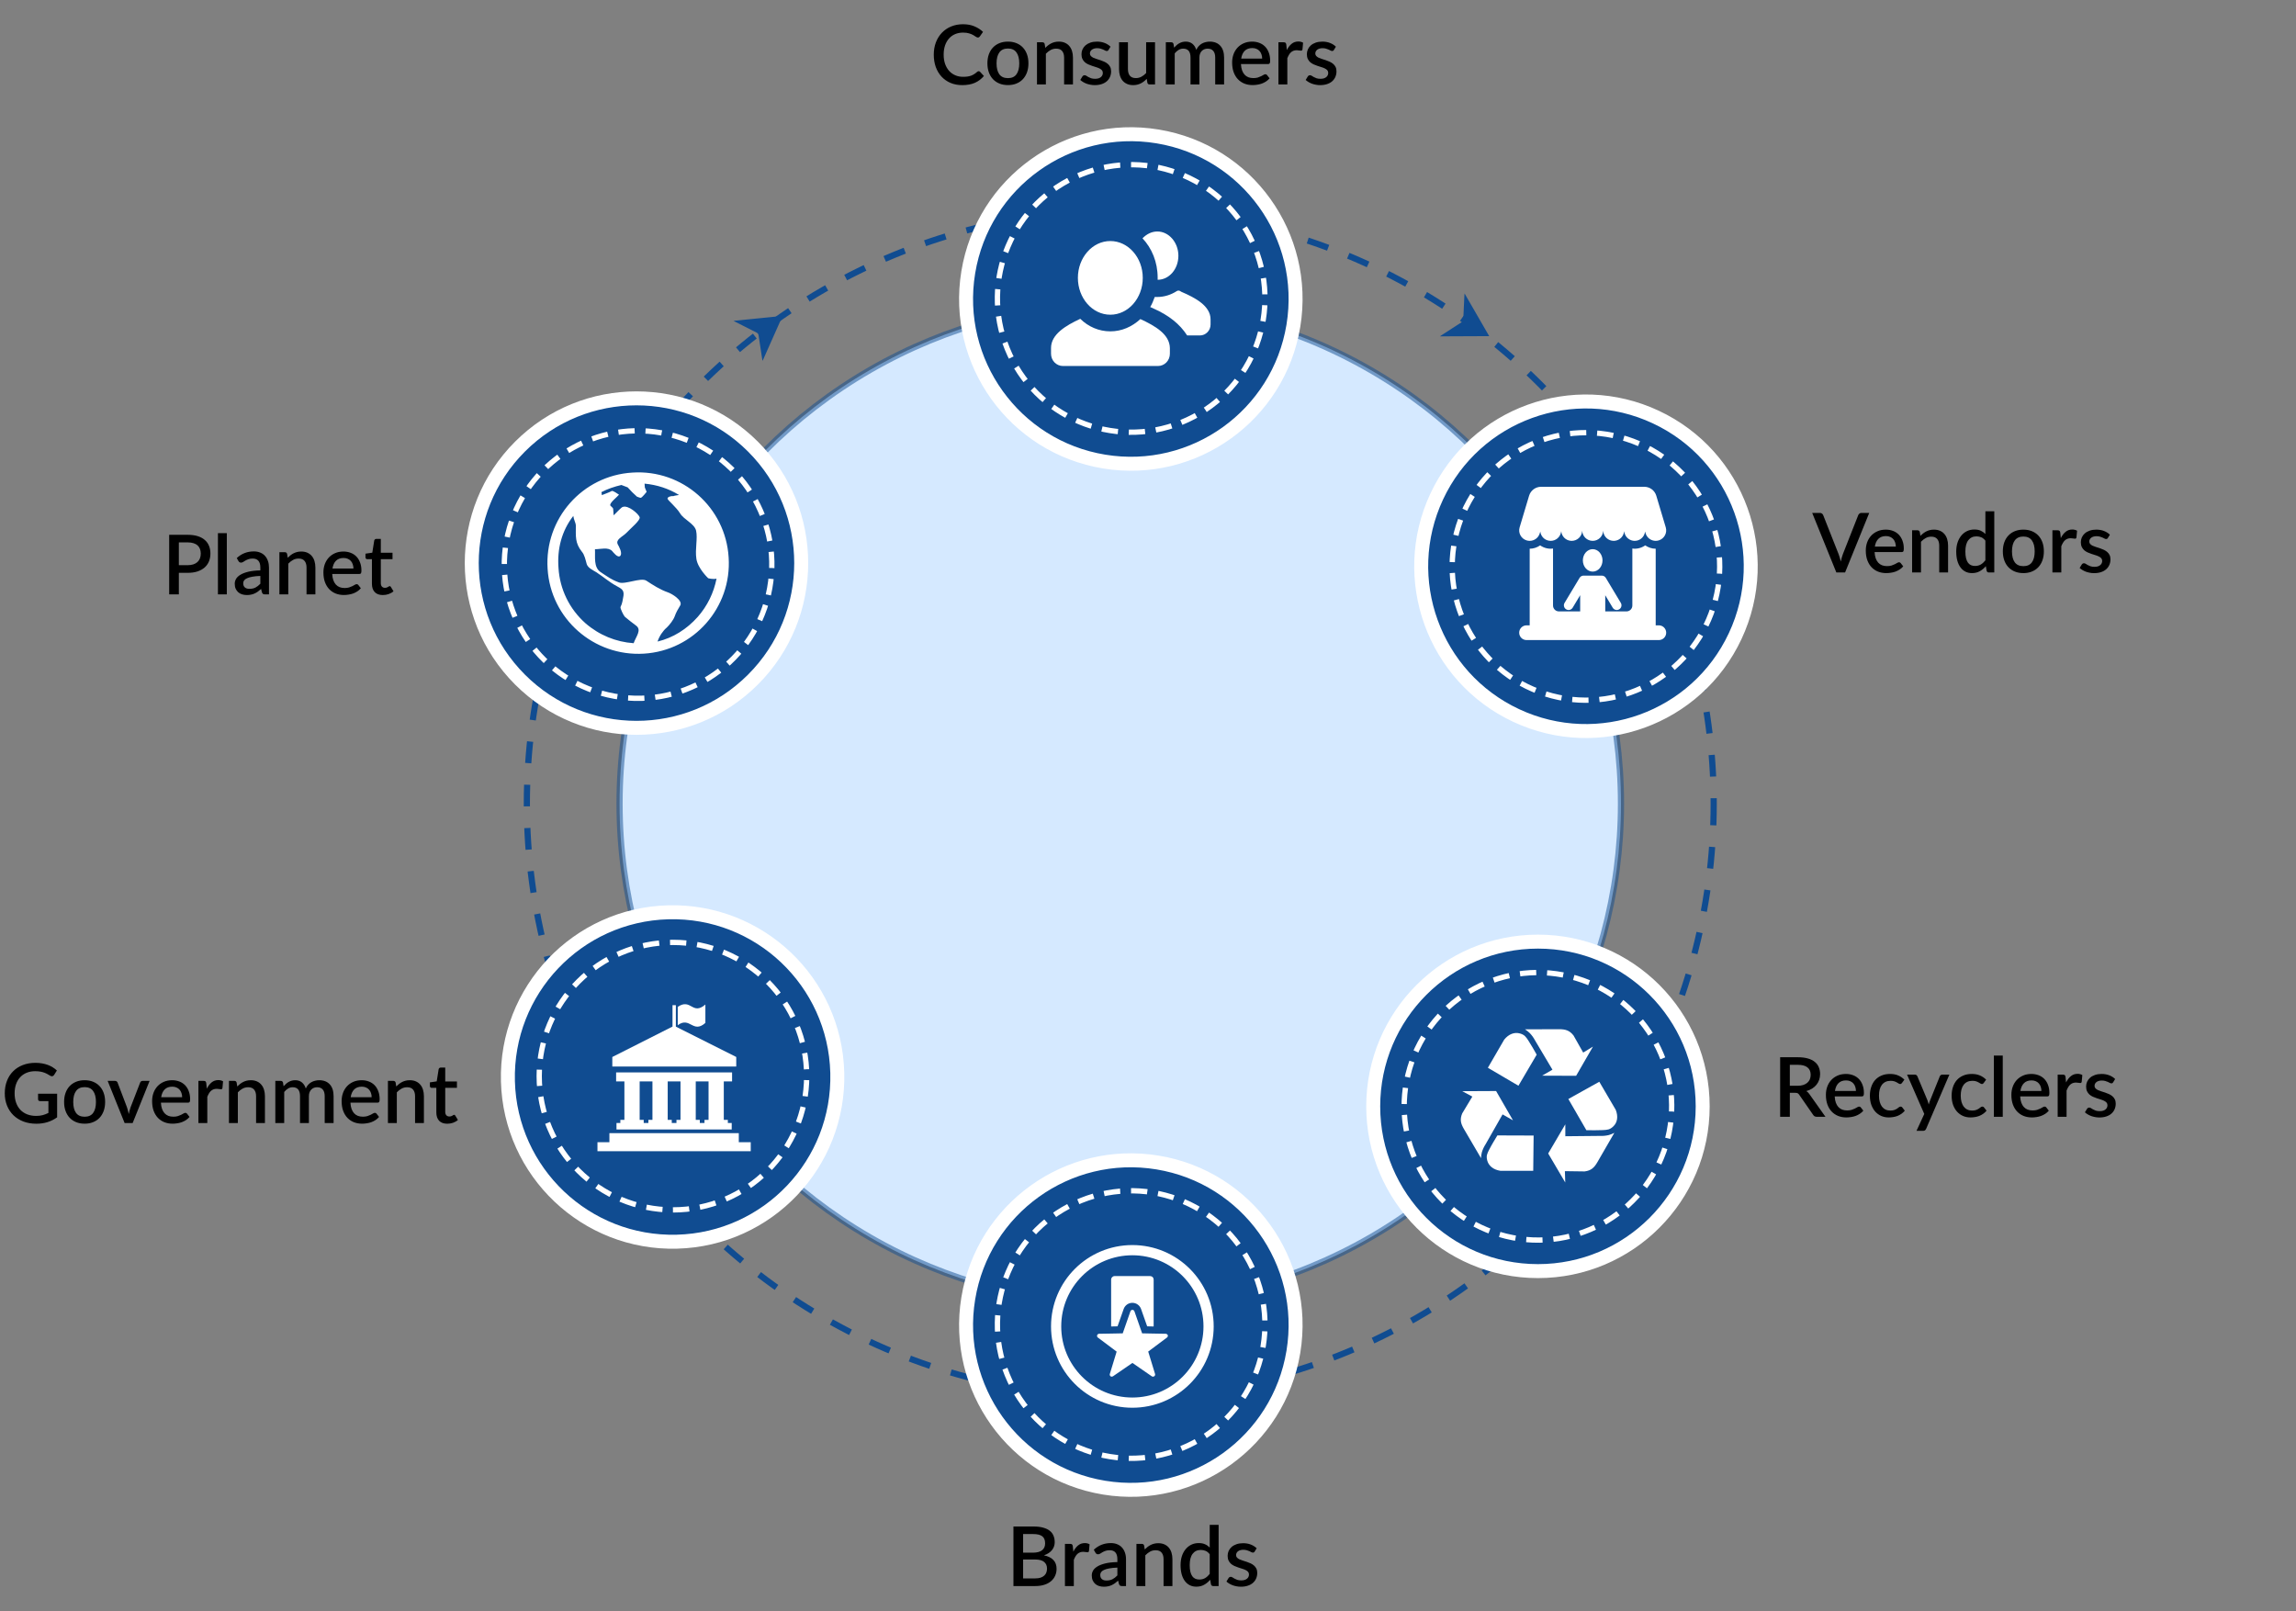 <svg width="734" height="515" viewBox="0 0 734 515" fill="none" xmlns="http://www.w3.org/2000/svg">
<rect x="0" y="0" width="734" height="515" fill="#808080" stroke="none"/>
<circle cx="358.136" cy="256.899" r="189.71" stroke="#104C91" stroke-width="1.976" stroke-dasharray="6.92 6.92"/>
<path d="M234.51 102.555L250.187 100.974L243.79 115.354C243.733 115.095 243.691 114.955 243.669 114.81C243.284 112.29 242.883 109.777 242.518 107.255C242.447 106.795 242.28 106.518 241.846 106.302C239.578 105.18 237.33 104.02 235.075 102.873C234.924 102.798 234.782 102.709 234.51 102.555Z" fill="#104C91"/>
<path d="M468.199 93.804L476.077 107.45L460.339 107.521C460.551 107.363 460.663 107.267 460.785 107.187C462.925 105.802 465.052 104.404 467.202 103.036C467.592 102.782 467.776 102.516 467.795 102.031C467.887 99.503 468.021 96.977 468.142 94.45C468.148 94.281 468.171 94.115 468.199 93.804Z" fill="#104C91"/>
<circle cx="358.135" cy="256.898" r="160.068" fill="#D5E9FF" stroke="#104C91" stroke-opacity="0.5" stroke-width="1.976"/>
<path d="M597.569 163.96L589.847 183H587.057L579.335 163.96H581.808C582.081 163.96 582.302 164.03 582.469 164.171C582.637 164.303 582.764 164.471 582.853 164.674L587.758 177.09C588.022 177.786 588.265 178.588 588.485 179.496C588.582 179.046 588.684 178.619 588.789 178.213C588.904 177.808 589.027 177.433 589.16 177.09L594.052 164.674C594.122 164.497 594.246 164.334 594.422 164.184C594.598 164.035 594.819 163.96 595.083 163.96H597.569ZM606.068 174.736C606.068 174.26 605.997 173.819 605.856 173.414C605.724 172.999 605.526 172.642 605.261 172.343C604.997 172.034 604.666 171.796 604.27 171.629C603.882 171.452 603.432 171.364 602.921 171.364C601.89 171.364 601.079 171.66 600.488 172.25C599.897 172.841 599.523 173.669 599.364 174.736H606.068ZM599.285 176.481C599.32 177.248 599.439 177.914 599.642 178.478C599.844 179.033 600.113 179.496 600.448 179.866C600.792 180.237 601.198 180.514 601.665 180.699C602.141 180.876 602.67 180.964 603.251 180.964C603.807 180.964 604.287 180.902 604.693 180.779C605.098 180.646 605.451 180.505 605.75 180.356C606.05 180.197 606.306 180.056 606.517 179.932C606.729 179.8 606.923 179.734 607.099 179.734C607.328 179.734 607.505 179.822 607.628 179.999L608.435 181.043C608.1 181.44 607.721 181.775 607.297 182.048C606.874 182.321 606.425 182.546 605.949 182.722C605.473 182.89 604.984 183.009 604.481 183.079C603.979 183.159 603.489 183.198 603.013 183.198C602.079 183.198 601.211 183.044 600.409 182.736C599.615 182.418 598.923 181.955 598.333 181.347C597.751 180.739 597.293 179.985 596.958 179.086C596.631 178.187 596.468 177.151 596.468 175.979C596.468 175.045 596.614 174.172 596.905 173.361C597.204 172.55 597.627 171.845 598.174 171.245C598.729 170.646 599.399 170.174 600.184 169.83C600.977 169.478 601.872 169.302 602.868 169.302C603.697 169.302 604.463 169.438 605.169 169.711C605.874 169.976 606.482 170.368 606.993 170.888C607.505 171.408 607.901 172.047 608.183 172.806C608.474 173.555 608.62 174.41 608.62 175.371C608.62 175.811 608.571 176.107 608.474 176.257C608.377 176.406 608.201 176.481 607.945 176.481H599.285ZM613.929 171.298C614.219 170.998 614.519 170.73 614.828 170.492C615.145 170.245 615.48 170.033 615.833 169.857C616.185 169.681 616.56 169.544 616.956 169.447C617.353 169.35 617.785 169.302 618.252 169.302C618.993 169.302 619.641 169.425 620.196 169.672C620.76 169.919 621.232 170.267 621.611 170.716C621.999 171.166 622.29 171.708 622.483 172.343C622.677 172.969 622.774 173.661 622.774 174.419V183H619.945V174.419C619.945 173.511 619.733 172.806 619.31 172.303C618.896 171.801 618.261 171.549 617.406 171.549C616.771 171.549 616.181 171.695 615.634 171.986C615.097 172.277 614.59 172.673 614.114 173.176V183H611.271V169.513H612.99C613.378 169.513 613.624 169.694 613.73 170.055L613.929 171.298ZM634.702 172.832C634.306 172.321 633.869 171.964 633.393 171.761C632.917 171.558 632.401 171.457 631.846 171.457C630.735 171.457 629.867 171.867 629.241 172.687C628.615 173.497 628.303 174.701 628.303 176.296C628.303 177.125 628.373 177.834 628.514 178.425C628.655 179.007 628.858 179.483 629.122 179.853C629.387 180.223 629.709 180.492 630.088 180.66C630.467 180.827 630.894 180.911 631.37 180.911C632.093 180.911 632.714 180.757 633.235 180.448C633.763 180.131 634.253 179.686 634.702 179.113V172.832ZM637.545 163.431V183H635.826C635.447 183 635.205 182.819 635.099 182.458L634.848 180.99C634.283 181.651 633.64 182.185 632.917 182.59C632.203 182.996 631.37 183.198 630.418 183.198C629.66 183.198 628.972 183.048 628.355 182.749C627.738 182.44 627.209 181.995 626.769 181.413C626.328 180.832 625.984 180.113 625.737 179.258C625.499 178.394 625.38 177.407 625.38 176.296C625.38 175.291 625.513 174.361 625.777 173.506C626.05 172.651 626.438 171.911 626.941 171.285C627.443 170.65 628.051 170.157 628.765 169.804C629.488 169.443 630.295 169.262 631.185 169.262C631.978 169.262 632.653 169.39 633.208 169.645C633.763 169.892 634.261 170.24 634.702 170.69V163.431H637.545ZM646.852 169.302C647.848 169.302 648.748 169.465 649.55 169.791C650.361 170.117 651.048 170.58 651.612 171.179C652.185 171.779 652.626 172.506 652.935 173.361C653.243 174.216 653.397 175.177 653.397 176.243C653.397 177.31 653.243 178.271 652.935 179.126C652.626 179.981 652.185 180.713 651.612 181.321C651.048 181.92 650.361 182.383 649.55 182.709C648.748 183.035 647.848 183.198 646.852 183.198C645.847 183.198 644.94 183.035 644.129 182.709C643.326 182.383 642.639 181.92 642.066 181.321C641.493 180.713 641.052 179.981 640.744 179.126C640.435 178.271 640.281 177.31 640.281 176.243C640.281 175.177 640.435 174.216 640.744 173.361C641.052 172.506 641.493 171.779 642.066 171.179C642.639 170.58 643.326 170.117 644.129 169.791C644.94 169.465 645.847 169.302 646.852 169.302ZM646.852 180.977C648.069 180.977 648.972 180.571 649.563 179.761C650.162 178.941 650.462 177.773 650.462 176.257C650.462 174.74 650.162 173.572 649.563 172.753C648.972 171.924 648.069 171.51 646.852 171.51C645.618 171.51 644.702 171.924 644.102 172.753C643.503 173.572 643.203 174.74 643.203 176.257C643.203 177.773 643.503 178.941 644.102 179.761C644.702 180.571 645.618 180.977 646.852 180.977ZM658.813 172.012C659.236 171.157 659.747 170.487 660.347 170.002C660.946 169.509 661.665 169.262 662.502 169.262C662.793 169.262 663.066 169.297 663.322 169.368C663.578 169.429 663.807 169.526 664.009 169.659L663.811 171.801C663.776 171.95 663.719 172.056 663.639 172.118C663.569 172.171 663.472 172.197 663.348 172.197C663.216 172.197 663.027 172.175 662.78 172.131C662.533 172.078 662.273 172.052 662 172.052C661.603 172.052 661.25 172.109 660.942 172.224C660.642 172.338 660.369 172.506 660.122 172.726C659.884 172.947 659.673 173.215 659.487 173.533C659.302 173.85 659.13 174.211 658.972 174.617V183H656.129V169.513H657.782C658.081 169.513 658.289 169.57 658.403 169.685C658.518 169.791 658.597 169.98 658.641 170.254L658.813 172.012ZM673.866 171.959C673.795 172.083 673.716 172.171 673.628 172.224C673.54 172.277 673.429 172.303 673.297 172.303C673.147 172.303 672.984 172.259 672.808 172.171C672.632 172.074 672.425 171.968 672.187 171.853C671.949 171.739 671.666 171.638 671.34 171.549C671.023 171.452 670.648 171.404 670.216 171.404C669.864 171.404 669.542 171.448 669.251 171.536C668.969 171.615 668.727 171.734 668.524 171.893C668.33 172.043 668.18 172.224 668.074 172.435C667.969 172.638 667.916 172.858 667.916 173.096C667.916 173.414 668.013 173.678 668.207 173.89C668.401 174.101 668.656 174.286 668.973 174.445C669.291 174.595 669.652 174.732 670.058 174.855C670.463 174.978 670.878 175.111 671.301 175.252C671.724 175.393 672.138 175.556 672.544 175.741C672.949 175.926 673.31 176.155 673.628 176.428C673.945 176.693 674.201 177.019 674.395 177.407C674.589 177.786 674.686 178.249 674.686 178.795C674.686 179.43 674.571 180.016 674.342 180.554C674.113 181.092 673.778 181.559 673.337 181.955C672.896 182.352 672.345 182.661 671.684 182.881C671.032 183.101 670.282 183.212 669.436 183.212C668.969 183.212 668.515 183.167 668.074 183.079C667.642 183 667.228 182.89 666.831 182.749C666.444 182.599 666.078 182.423 665.734 182.22C665.399 182.017 665.099 181.797 664.835 181.559L665.496 180.475C665.575 180.342 665.672 180.241 665.787 180.17C665.91 180.091 666.06 180.051 666.236 180.051C666.422 180.051 666.602 180.113 666.779 180.237C666.964 180.351 667.175 180.479 667.413 180.62C667.66 180.761 667.955 180.893 668.299 181.017C668.643 181.131 669.07 181.189 669.582 181.189C670.005 181.189 670.371 181.14 670.679 181.043C670.988 180.937 671.243 180.796 671.446 180.62C671.649 180.444 671.799 180.245 671.896 180.025C671.993 179.796 672.041 179.553 672.041 179.298C672.041 178.954 671.944 178.672 671.75 178.451C671.556 178.231 671.296 178.042 670.97 177.883C670.653 177.724 670.287 177.583 669.873 177.46C669.467 177.336 669.053 177.204 668.63 177.063C668.207 176.922 667.788 176.759 667.374 176.574C666.968 176.389 666.602 176.155 666.276 175.873C665.959 175.582 665.703 175.234 665.509 174.829C665.315 174.414 665.218 173.912 665.218 173.321C665.218 172.783 665.324 172.272 665.536 171.787C665.756 171.303 666.073 170.875 666.488 170.505C666.911 170.135 667.426 169.844 668.035 169.632C668.652 169.412 669.361 169.302 670.163 169.302C671.071 169.302 671.896 169.447 672.636 169.738C673.377 170.029 673.998 170.425 674.5 170.928L673.866 171.959Z" fill="black"/>
<path d="M574.617 347.083C575.322 347.083 575.939 346.999 576.468 346.832C576.997 346.656 577.437 346.413 577.79 346.105C578.143 345.796 578.407 345.43 578.583 345.007C578.76 344.575 578.848 344.099 578.848 343.579C578.848 342.539 578.504 341.746 577.816 341.199C577.129 340.653 576.089 340.379 574.696 340.379H572.184V347.083H574.617ZM583.581 357H580.818C580.271 357 579.875 356.788 579.628 356.365L575.185 349.952C575.035 349.732 574.872 349.573 574.696 349.476C574.52 349.379 574.255 349.331 573.903 349.331H572.184V357H569.09V337.96H574.696C575.948 337.96 577.023 338.088 577.922 338.343C578.83 338.599 579.575 338.965 580.157 339.441C580.739 339.908 581.166 340.472 581.439 341.133C581.721 341.794 581.863 342.53 581.863 343.341C581.863 344.002 581.761 344.619 581.558 345.192C581.364 345.765 581.078 346.285 580.699 346.753C580.329 347.22 579.87 347.625 579.324 347.969C578.777 348.313 578.156 348.582 577.459 348.776C577.838 349.005 578.165 349.327 578.438 349.741L583.581 357ZM593.315 348.736C593.315 348.26 593.244 347.819 593.103 347.414C592.971 346.999 592.773 346.642 592.508 346.343C592.244 346.034 591.913 345.796 591.517 345.629C591.129 345.452 590.679 345.364 590.168 345.364C589.136 345.364 588.326 345.66 587.735 346.25C587.144 346.841 586.77 347.669 586.611 348.736H593.315ZM586.532 350.481C586.567 351.248 586.686 351.914 586.889 352.478C587.091 353.033 587.36 353.496 587.695 353.866C588.039 354.237 588.445 354.514 588.912 354.699C589.388 354.876 589.917 354.964 590.498 354.964C591.054 354.964 591.534 354.902 591.94 354.779C592.345 354.646 592.698 354.505 592.997 354.356C593.297 354.197 593.553 354.056 593.764 353.932C593.976 353.8 594.17 353.734 594.346 353.734C594.575 353.734 594.752 353.822 594.875 353.999L595.682 355.043C595.347 355.44 594.968 355.775 594.544 356.048C594.121 356.321 593.672 356.546 593.196 356.722C592.72 356.89 592.231 357.009 591.728 357.079C591.226 357.159 590.736 357.198 590.26 357.198C589.326 357.198 588.458 357.044 587.656 356.736C586.862 356.418 586.17 355.955 585.58 355.347C584.998 354.739 584.539 353.985 584.205 353.086C583.878 352.187 583.715 351.151 583.715 349.979C583.715 349.045 583.861 348.172 584.152 347.361C584.451 346.55 584.874 345.845 585.421 345.245C585.976 344.646 586.646 344.174 587.431 343.83C588.224 343.478 589.119 343.302 590.115 343.302C590.944 343.302 591.71 343.438 592.416 343.711C593.121 343.976 593.729 344.368 594.24 344.888C594.752 345.408 595.148 346.047 595.43 346.806C595.721 347.555 595.867 348.41 595.867 349.371C595.867 349.811 595.818 350.107 595.721 350.257C595.624 350.406 595.448 350.481 595.192 350.481H586.532ZM608.051 346.158C607.963 346.272 607.879 346.36 607.8 346.422C607.721 346.484 607.606 346.515 607.456 346.515C607.306 346.515 607.148 346.462 606.98 346.356C606.821 346.25 606.628 346.136 606.398 346.012C606.178 345.88 605.909 345.761 605.592 345.655C605.274 345.549 604.878 345.496 604.402 345.496C603.785 345.496 603.243 345.607 602.775 345.827C602.317 346.047 601.929 346.365 601.612 346.779C601.303 347.185 601.07 347.683 600.911 348.273C600.761 348.855 600.686 349.512 600.686 350.243C600.686 351.001 600.77 351.676 600.938 352.266C601.105 352.857 601.343 353.355 601.652 353.761C601.969 354.166 602.348 354.475 602.789 354.686C603.238 354.898 603.741 355.003 604.296 355.003C604.843 355.003 605.288 354.937 605.631 354.805C605.975 354.673 606.262 354.527 606.491 354.369C606.72 354.21 606.914 354.065 607.073 353.932C607.24 353.8 607.416 353.734 607.602 353.734C607.831 353.734 608.007 353.822 608.131 353.999L608.937 355.043C608.611 355.44 608.25 355.775 607.853 356.048C607.456 356.321 607.037 356.546 606.597 356.722C606.156 356.89 605.698 357.009 605.222 357.079C604.746 357.159 604.265 357.198 603.78 357.198C602.943 357.198 602.158 357.044 601.427 356.736C600.704 356.418 600.069 355.964 599.523 355.374C598.985 354.774 598.557 354.047 598.24 353.192C597.932 352.328 597.777 351.345 597.777 350.243C597.777 349.247 597.918 348.326 598.2 347.48C598.483 346.625 598.892 345.889 599.43 345.272C599.977 344.655 600.651 344.174 601.453 343.83C602.255 343.478 603.181 343.302 604.23 343.302C605.208 343.302 606.068 343.46 606.808 343.778C607.558 344.095 608.223 344.544 608.805 345.126L608.051 346.158ZM623.19 343.513L615.759 360.835C615.662 361.037 615.543 361.196 615.402 361.311C615.27 361.425 615.063 361.482 614.781 361.482H612.678L615.164 356.088L609.663 343.513H612.136C612.374 343.513 612.555 343.57 612.678 343.685C612.81 343.791 612.907 343.919 612.969 344.068L616.182 351.724C616.261 351.945 616.332 352.165 616.394 352.385C616.464 352.597 616.53 352.817 616.592 353.046C616.663 352.817 616.733 352.593 616.804 352.372C616.874 352.152 616.953 351.931 617.042 351.711L620.122 344.068C620.184 343.91 620.285 343.778 620.427 343.672C620.576 343.566 620.739 343.513 620.916 343.513H623.19ZM634.186 346.158C634.098 346.272 634.014 346.36 633.935 346.422C633.856 346.484 633.741 346.515 633.591 346.515C633.441 346.515 633.283 346.462 633.115 346.356C632.956 346.25 632.763 346.136 632.533 346.012C632.313 345.88 632.044 345.761 631.727 345.655C631.409 345.549 631.013 345.496 630.537 345.496C629.92 345.496 629.378 345.607 628.91 345.827C628.452 346.047 628.064 346.365 627.747 346.779C627.438 347.185 627.205 347.683 627.046 348.273C626.896 348.855 626.821 349.512 626.821 350.243C626.821 351.001 626.905 351.676 627.072 352.266C627.24 352.857 627.478 353.355 627.786 353.761C628.104 354.166 628.483 354.475 628.924 354.686C629.373 354.898 629.876 355.003 630.431 355.003C630.977 355.003 631.423 354.937 631.766 354.805C632.11 354.673 632.397 354.527 632.626 354.369C632.855 354.21 633.049 354.065 633.208 353.932C633.375 353.8 633.551 353.734 633.737 353.734C633.966 353.734 634.142 353.822 634.265 353.999L635.072 355.043C634.746 355.44 634.384 355.775 633.988 356.048C633.591 356.321 633.172 356.546 632.732 356.722C632.291 356.89 631.833 357.009 631.357 357.079C630.881 357.159 630.4 357.198 629.915 357.198C629.078 357.198 628.293 357.044 627.562 356.736C626.839 356.418 626.204 355.964 625.658 355.374C625.12 354.774 624.692 354.047 624.375 353.192C624.067 352.328 623.912 351.345 623.912 350.243C623.912 349.247 624.053 348.326 624.335 347.48C624.617 346.625 625.027 345.889 625.565 345.272C626.112 344.655 626.786 344.174 627.588 343.83C628.39 343.478 629.316 343.302 630.365 343.302C631.343 343.302 632.203 343.46 632.943 343.778C633.692 344.095 634.358 344.544 634.94 345.126L634.186 346.158ZM640.254 337.431V357H637.412V337.431H640.254ZM652.609 348.736C652.609 348.26 652.539 347.819 652.398 347.414C652.265 346.999 652.067 346.642 651.803 346.343C651.538 346.034 651.208 345.796 650.811 345.629C650.423 345.452 649.973 345.364 649.462 345.364C648.431 345.364 647.62 345.66 647.029 346.25C646.439 346.841 646.064 347.669 645.905 348.736H652.609ZM645.826 350.481C645.861 351.248 645.98 351.914 646.183 352.478C646.386 353.033 646.655 353.496 646.99 353.866C647.333 354.237 647.739 354.514 648.206 354.699C648.682 354.876 649.211 354.964 649.793 354.964C650.348 354.964 650.828 354.902 651.234 354.779C651.639 354.646 651.992 354.505 652.292 354.356C652.591 354.197 652.847 354.056 653.059 353.932C653.27 353.8 653.464 353.734 653.64 353.734C653.87 353.734 654.046 353.822 654.169 353.999L654.976 355.043C654.641 355.44 654.262 355.775 653.839 356.048C653.416 356.321 652.966 356.546 652.49 356.722C652.014 356.89 651.525 357.009 651.022 357.079C650.52 357.159 650.031 357.198 649.555 357.198C648.62 357.198 647.752 357.044 646.95 356.736C646.157 356.418 645.465 355.955 644.874 355.347C644.292 354.739 643.834 353.985 643.499 353.086C643.173 352.187 643.01 351.151 643.01 349.979C643.01 349.045 643.155 348.172 643.446 347.361C643.746 346.55 644.169 345.845 644.715 345.245C645.271 344.646 645.941 344.174 646.725 343.83C647.518 343.478 648.413 343.302 649.409 343.302C650.238 343.302 651.005 343.438 651.71 343.711C652.415 343.976 653.023 344.368 653.535 344.888C654.046 345.408 654.443 346.047 654.725 346.806C655.016 347.555 655.161 348.41 655.161 349.371C655.161 349.811 655.113 350.107 655.016 350.257C654.919 350.406 654.742 350.481 654.487 350.481H645.826ZM660.496 346.012C660.919 345.157 661.431 344.487 662.03 344.002C662.629 343.509 663.348 343.262 664.185 343.262C664.476 343.262 664.749 343.297 665.005 343.368C665.261 343.429 665.49 343.526 665.693 343.659L665.494 345.801C665.459 345.95 665.402 346.056 665.322 346.118C665.252 346.171 665.155 346.197 665.032 346.197C664.899 346.197 664.71 346.175 664.463 346.131C664.216 346.078 663.956 346.052 663.683 346.052C663.286 346.052 662.934 346.109 662.625 346.224C662.325 346.338 662.052 346.506 661.805 346.726C661.567 346.947 661.356 347.215 661.171 347.533C660.985 347.85 660.814 348.211 660.655 348.617V357H657.812V343.513H659.465C659.765 343.513 659.972 343.57 660.086 343.685C660.201 343.791 660.28 343.98 660.324 344.254L660.496 346.012ZM675.549 345.959C675.478 346.083 675.399 346.171 675.311 346.224C675.223 346.277 675.113 346.303 674.98 346.303C674.831 346.303 674.667 346.259 674.491 346.171C674.315 346.074 674.108 345.968 673.87 345.853C673.632 345.739 673.35 345.638 673.023 345.549C672.706 345.452 672.332 345.404 671.9 345.404C671.547 345.404 671.225 345.448 670.934 345.536C670.652 345.615 670.41 345.734 670.207 345.893C670.013 346.043 669.863 346.224 669.758 346.435C669.652 346.638 669.599 346.858 669.599 347.096C669.599 347.414 669.696 347.678 669.89 347.89C670.084 348.101 670.339 348.286 670.657 348.445C670.974 348.595 671.335 348.732 671.741 348.855C672.146 348.978 672.561 349.111 672.984 349.252C673.407 349.393 673.821 349.556 674.227 349.741C674.632 349.926 674.994 350.155 675.311 350.428C675.628 350.693 675.884 351.019 676.078 351.407C676.272 351.786 676.369 352.249 676.369 352.795C676.369 353.43 676.254 354.016 676.025 354.554C675.796 355.092 675.461 355.559 675.02 355.955C674.579 356.352 674.028 356.661 673.367 356.881C672.715 357.101 671.966 357.212 671.119 357.212C670.652 357.212 670.198 357.167 669.758 357.079C669.326 357 668.911 356.89 668.515 356.749C668.127 356.599 667.761 356.423 667.417 356.22C667.082 356.017 666.783 355.797 666.518 355.559L667.179 354.475C667.259 354.342 667.355 354.241 667.47 354.17C667.593 354.091 667.743 354.051 667.92 354.051C668.105 354.051 668.285 354.113 668.462 354.237C668.647 354.351 668.858 354.479 669.096 354.62C669.343 354.761 669.639 354.893 669.982 355.017C670.326 355.131 670.754 355.189 671.265 355.189C671.688 355.189 672.054 355.14 672.362 355.043C672.671 354.937 672.927 354.796 673.129 354.62C673.332 354.444 673.482 354.245 673.579 354.025C673.676 353.796 673.724 353.553 673.724 353.298C673.724 352.954 673.627 352.672 673.433 352.451C673.239 352.231 672.979 352.042 672.653 351.883C672.336 351.724 671.97 351.583 671.556 351.46C671.15 351.336 670.736 351.204 670.313 351.063C669.89 350.922 669.471 350.759 669.057 350.574C668.651 350.389 668.285 350.155 667.959 349.873C667.642 349.582 667.386 349.234 667.192 348.829C666.998 348.414 666.902 347.912 666.902 347.321C666.902 346.783 667.007 346.272 667.219 345.787C667.439 345.303 667.757 344.875 668.171 344.505C668.594 344.135 669.11 343.844 669.718 343.632C670.335 343.412 671.045 343.302 671.847 343.302C672.755 343.302 673.579 343.447 674.319 343.738C675.06 344.029 675.681 344.425 676.184 344.928L675.549 345.959Z" fill="black"/>
<path d="M18.265 349.625V357.162C16.37 358.528 14.166 359.212 11.654 359.212C10.112 359.212 8.714 358.974 7.463 358.498C6.22 358.013 5.158 357.343 4.276 356.488C3.395 355.624 2.716 354.597 2.24 353.407C1.764 352.217 1.526 350.908 1.526 349.48C1.526 348.043 1.755 346.73 2.213 345.54C2.672 344.341 3.328 343.314 4.184 342.459C5.039 341.595 6.07 340.929 7.278 340.462C8.485 339.986 9.843 339.748 11.35 339.748C12.117 339.748 12.827 339.81 13.479 339.933C14.14 340.048 14.753 340.211 15.317 340.422C15.881 340.634 16.401 340.89 16.877 341.189C17.353 341.489 17.789 341.824 18.186 342.194L17.3 343.609C17.159 343.829 16.978 343.966 16.758 344.019C16.538 344.072 16.3 344.019 16.044 343.86C15.788 343.71 15.515 343.552 15.224 343.384C14.942 343.217 14.616 343.063 14.246 342.922C13.876 342.772 13.448 342.653 12.963 342.565C12.478 342.468 11.905 342.419 11.244 342.419C10.239 342.419 9.331 342.587 8.52 342.922C7.718 343.248 7.031 343.719 6.458 344.336C5.885 344.945 5.444 345.685 5.136 346.558C4.827 347.43 4.673 348.404 4.673 349.48C4.673 350.617 4.836 351.635 5.162 352.534C5.488 353.425 5.951 354.183 6.55 354.808C7.15 355.426 7.873 355.897 8.719 356.223C9.574 356.549 10.526 356.713 11.575 356.713C12.359 356.713 13.056 356.629 13.664 356.461C14.281 356.294 14.885 356.06 15.476 355.761V351.979H12.818C12.615 351.979 12.456 351.926 12.342 351.82C12.227 351.706 12.17 351.56 12.17 351.384V349.625H18.265ZM27.063 345.302C28.059 345.302 28.958 345.465 29.76 345.791C30.571 346.117 31.259 346.58 31.823 347.179C32.396 347.779 32.837 348.506 33.145 349.361C33.454 350.216 33.608 351.177 33.608 352.243C33.608 353.31 33.454 354.271 33.145 355.126C32.837 355.981 32.396 356.713 31.823 357.321C31.259 357.92 30.571 358.383 29.76 358.709C28.958 359.035 28.059 359.198 27.063 359.198C26.058 359.198 25.15 359.035 24.339 358.709C23.537 358.383 22.849 357.92 22.276 357.321C21.704 356.713 21.263 355.981 20.954 355.126C20.646 354.271 20.491 353.31 20.491 352.243C20.491 351.177 20.646 350.216 20.954 349.361C21.263 348.506 21.704 347.779 22.276 347.179C22.849 346.58 23.537 346.117 24.339 345.791C25.15 345.465 26.058 345.302 27.063 345.302ZM27.063 356.977C28.279 356.977 29.183 356.571 29.774 355.761C30.373 354.941 30.673 353.773 30.673 352.257C30.673 350.74 30.373 349.572 29.774 348.753C29.183 347.924 28.279 347.51 27.063 347.51C25.829 347.51 24.912 347.924 24.313 348.753C23.713 349.572 23.414 350.74 23.414 352.257C23.414 353.773 23.713 354.941 24.313 355.761C24.912 356.571 25.829 356.977 27.063 356.977ZM47.826 345.513L42.405 359H39.84L34.418 345.513H36.759C36.979 345.513 37.16 345.57 37.301 345.685C37.451 345.791 37.548 345.919 37.592 346.068L40.58 353.923C40.703 354.293 40.814 354.659 40.911 355.02C41.008 355.381 41.091 355.747 41.162 356.118C41.232 355.747 41.316 355.386 41.413 355.033C41.519 354.672 41.633 354.302 41.757 353.923L44.798 346.068C44.851 345.91 44.948 345.778 45.089 345.672C45.23 345.566 45.402 345.513 45.605 345.513H47.826ZM58.227 350.736C58.227 350.26 58.157 349.819 58.016 349.414C57.883 348.999 57.685 348.642 57.42 348.343C57.156 348.034 56.825 347.796 56.429 347.629C56.041 347.452 55.591 347.364 55.08 347.364C54.049 347.364 53.238 347.66 52.647 348.25C52.057 348.841 51.682 349.669 51.523 350.736H58.227ZM51.444 352.481C51.479 353.248 51.598 353.914 51.801 354.478C52.004 355.033 52.273 355.496 52.608 355.866C52.951 356.237 53.357 356.514 53.824 356.699C54.3 356.876 54.829 356.964 55.411 356.964C55.966 356.964 56.446 356.902 56.852 356.779C57.257 356.646 57.61 356.505 57.91 356.356C58.209 356.197 58.465 356.056 58.677 355.932C58.888 355.8 59.082 355.734 59.258 355.734C59.488 355.734 59.664 355.822 59.787 355.999L60.594 357.043C60.259 357.44 59.88 357.775 59.457 358.048C59.034 358.321 58.584 358.546 58.108 358.722C57.632 358.89 57.143 359.009 56.64 359.079C56.138 359.159 55.649 359.198 55.173 359.198C54.238 359.198 53.37 359.044 52.568 358.736C51.775 358.418 51.083 357.955 50.492 357.347C49.91 356.739 49.452 355.985 49.117 355.086C48.791 354.187 48.628 353.151 48.628 351.979C48.628 351.045 48.773 350.172 49.064 349.361C49.364 348.55 49.787 347.845 50.333 347.245C50.889 346.646 51.559 346.174 52.343 345.83C53.136 345.478 54.031 345.302 55.027 345.302C55.856 345.302 56.623 345.438 57.328 345.711C58.033 345.976 58.641 346.368 59.153 346.888C59.664 347.408 60.061 348.047 60.343 348.806C60.633 349.555 60.779 350.41 60.779 351.371C60.779 351.811 60.73 352.107 60.633 352.257C60.537 352.406 60.36 352.481 60.105 352.481H51.444ZM66.114 348.012C66.537 347.157 67.049 346.487 67.648 346.002C68.248 345.509 68.966 345.262 69.803 345.262C70.094 345.262 70.368 345.297 70.623 345.368C70.879 345.429 71.108 345.526 71.311 345.659L71.112 347.801C71.077 347.95 71.02 348.056 70.94 348.118C70.87 348.171 70.773 348.197 70.65 348.197C70.517 348.197 70.328 348.175 70.081 348.131C69.834 348.078 69.574 348.052 69.301 348.052C68.904 348.052 68.552 348.109 68.243 348.224C67.943 348.338 67.67 348.506 67.423 348.726C67.185 348.947 66.974 349.215 66.789 349.533C66.603 349.85 66.432 350.211 66.273 350.617V359H63.43V345.513H65.083C65.383 345.513 65.59 345.57 65.704 345.685C65.819 345.791 65.898 345.98 65.942 346.254L66.114 348.012ZM75.85 347.298C76.141 346.998 76.44 346.73 76.749 346.492C77.066 346.245 77.401 346.033 77.754 345.857C78.106 345.681 78.481 345.544 78.878 345.447C79.274 345.35 79.706 345.302 80.173 345.302C80.914 345.302 81.562 345.425 82.117 345.672C82.681 345.919 83.153 346.267 83.532 346.716C83.92 347.166 84.211 347.708 84.405 348.343C84.599 348.969 84.695 349.661 84.695 350.419V359H81.866V350.419C81.866 349.511 81.654 348.806 81.231 348.303C80.817 347.801 80.182 347.549 79.327 347.549C78.692 347.549 78.102 347.695 77.555 347.986C77.018 348.277 76.511 348.673 76.035 349.176V359H73.192V345.513H74.911C75.299 345.513 75.546 345.694 75.651 346.055L75.85 347.298ZM88.016 359V345.513H89.734C90.122 345.513 90.369 345.694 90.475 346.055L90.66 347.232C90.907 346.95 91.162 346.694 91.427 346.465C91.691 346.227 91.973 346.024 92.273 345.857C92.582 345.681 92.908 345.544 93.252 345.447C93.604 345.35 93.983 345.302 94.389 345.302C94.821 345.302 95.217 345.363 95.579 345.487C95.94 345.61 96.257 345.786 96.531 346.016C96.813 346.245 97.055 346.522 97.258 346.849C97.461 347.175 97.628 347.541 97.76 347.946C97.963 347.479 98.219 347.078 98.527 346.743C98.836 346.408 99.18 346.135 99.559 345.923C99.938 345.711 100.339 345.557 100.762 345.46C101.194 345.354 101.63 345.302 102.071 345.302C102.794 345.302 103.437 345.416 104.001 345.645C104.574 345.875 105.055 346.21 105.443 346.65C105.839 347.082 106.139 347.615 106.342 348.25C106.545 348.885 106.646 349.608 106.646 350.419V359H103.803V350.419C103.803 349.467 103.596 348.753 103.182 348.277C102.776 347.792 102.172 347.549 101.37 347.549C101.009 347.549 100.669 347.611 100.352 347.734C100.035 347.858 99.757 348.039 99.519 348.277C99.281 348.515 99.091 348.814 98.951 349.176C98.818 349.528 98.752 349.943 98.752 350.419V359H95.909V350.419C95.909 349.431 95.711 348.709 95.314 348.25C94.918 347.783 94.336 347.549 93.569 347.549C93.04 347.549 92.551 347.686 92.101 347.959C91.652 348.224 91.237 348.59 90.858 349.057V359H88.016ZM118.813 350.736C118.813 350.26 118.742 349.819 118.601 349.414C118.469 348.999 118.271 348.642 118.006 348.343C117.742 348.034 117.411 347.796 117.014 347.629C116.627 347.452 116.177 347.364 115.666 347.364C114.634 347.364 113.823 347.66 113.233 348.25C112.642 348.841 112.268 349.669 112.109 350.736H118.813ZM112.03 352.481C112.065 353.248 112.184 353.914 112.387 354.478C112.589 355.033 112.858 355.496 113.193 355.866C113.537 356.237 113.942 356.514 114.41 356.699C114.886 356.876 115.414 356.964 115.996 356.964C116.552 356.964 117.032 356.902 117.437 356.779C117.843 356.646 118.196 356.505 118.495 356.356C118.795 356.197 119.051 356.056 119.262 355.932C119.474 355.8 119.668 355.734 119.844 355.734C120.073 355.734 120.249 355.822 120.373 355.999L121.179 357.043C120.844 357.44 120.465 357.775 120.042 358.048C119.619 358.321 119.17 358.546 118.694 358.722C118.218 358.89 117.728 359.009 117.226 359.079C116.723 359.159 116.234 359.198 115.758 359.198C114.824 359.198 113.956 359.044 113.153 358.736C112.36 358.418 111.668 357.955 111.078 357.347C110.496 356.739 110.037 355.985 109.702 355.086C109.376 354.187 109.213 353.151 109.213 351.979C109.213 351.045 109.359 350.172 109.649 349.361C109.949 348.55 110.372 347.845 110.919 347.245C111.474 346.646 112.144 346.174 112.929 345.83C113.722 345.478 114.617 345.302 115.613 345.302C116.441 345.302 117.208 345.438 117.914 345.711C118.619 345.976 119.227 346.368 119.738 346.888C120.249 347.408 120.646 348.047 120.928 348.806C121.219 349.555 121.365 350.41 121.365 351.371C121.365 351.811 121.316 352.107 121.219 352.257C121.122 352.406 120.946 352.481 120.69 352.481H112.03ZM126.673 347.298C126.964 346.998 127.264 346.73 127.572 346.492C127.89 346.245 128.225 346.033 128.577 345.857C128.93 345.681 129.305 345.544 129.701 345.447C130.098 345.35 130.53 345.302 130.997 345.302C131.738 345.302 132.385 345.425 132.941 345.672C133.505 345.919 133.977 346.267 134.356 346.716C134.743 347.166 135.034 347.708 135.228 348.343C135.422 348.969 135.519 349.661 135.519 350.419V359H132.69V350.419C132.69 349.511 132.478 348.806 132.055 348.303C131.641 347.801 131.006 347.549 130.151 347.549C129.516 347.549 128.926 347.695 128.379 347.986C127.841 348.277 127.334 348.673 126.858 349.176V359H124.016V345.513H125.735C126.122 345.513 126.369 345.694 126.475 346.055L126.673 347.298ZM142.982 359.212C141.863 359.212 140.999 358.899 140.391 358.273C139.791 357.638 139.491 356.748 139.491 355.602V347.748H138.011C137.852 347.748 137.715 347.699 137.601 347.602C137.486 347.496 137.429 347.342 137.429 347.139V345.989L139.61 345.672L140.232 341.771C140.276 341.621 140.351 341.502 140.457 341.414C140.562 341.317 140.704 341.269 140.88 341.269H142.334V345.698H146.076V347.748H142.334V355.404C142.334 355.888 142.453 356.259 142.691 356.514C142.929 356.77 143.247 356.898 143.643 356.898C143.864 356.898 144.053 356.871 144.212 356.818C144.371 356.757 144.507 356.695 144.622 356.633C144.736 356.563 144.833 356.501 144.913 356.448C145.001 356.386 145.085 356.356 145.164 356.356C145.323 356.356 145.45 356.444 145.547 356.62L146.394 358.008C145.953 358.396 145.433 358.696 144.833 358.907C144.234 359.11 143.617 359.212 142.982 359.212Z" fill="black"/>
<path d="M60.006 180.665C60.694 180.665 61.298 180.577 61.818 180.401C62.347 180.224 62.783 179.977 63.127 179.66C63.479 179.334 63.744 178.942 63.92 178.483C64.096 178.025 64.184 177.514 64.184 176.949C64.184 176.394 64.096 175.896 63.92 175.455C63.753 175.015 63.497 174.64 63.153 174.331C62.809 174.023 62.373 173.789 61.844 173.631C61.324 173.463 60.711 173.379 60.006 173.379H57.177V180.665H60.006ZM60.006 170.96C61.249 170.96 62.325 171.105 63.233 171.396C64.149 171.687 64.903 172.097 65.494 172.626C66.093 173.146 66.538 173.776 66.829 174.517C67.12 175.248 67.265 176.059 67.265 176.949C67.265 177.857 67.111 178.69 66.803 179.449C66.494 180.198 66.036 180.846 65.427 181.392C64.819 181.93 64.061 182.353 63.153 182.662C62.254 182.961 61.205 183.111 60.006 183.111H57.177V190H54.083V170.96H60.006ZM72.513 170.431V190H69.67V170.431H72.513ZM83.228 184.103C82.214 184.138 81.359 184.222 80.663 184.354C79.966 184.477 79.402 184.641 78.97 184.843C78.538 185.037 78.225 185.271 78.031 185.544C77.846 185.817 77.754 186.117 77.754 186.443C77.754 186.761 77.802 187.034 77.899 187.263C78.005 187.483 78.146 187.668 78.322 187.818C78.507 187.959 78.719 188.065 78.957 188.136C79.204 188.197 79.473 188.228 79.763 188.228C80.504 188.228 81.139 188.092 81.668 187.818C82.205 187.536 82.725 187.131 83.228 186.602V184.103ZM75.691 178.391C77.216 176.972 79.032 176.262 81.139 176.262C81.914 176.262 82.602 176.39 83.201 176.645C83.809 176.892 84.316 177.245 84.722 177.703C85.136 178.162 85.449 178.708 85.661 179.343C85.881 179.969 85.991 180.665 85.991 181.432V190H84.722C84.449 190 84.241 189.96 84.1 189.881C83.959 189.793 83.84 189.621 83.743 189.365L83.466 188.268C83.122 188.576 82.783 188.854 82.448 189.101C82.113 189.339 81.764 189.542 81.403 189.709C81.05 189.877 80.667 190 80.253 190.079C79.847 190.167 79.398 190.212 78.904 190.212C78.358 190.212 77.846 190.137 77.37 189.987C76.903 189.837 76.498 189.612 76.154 189.312C75.81 189.004 75.537 188.625 75.334 188.175C75.14 187.726 75.043 187.197 75.043 186.589C75.043 186.069 75.18 185.562 75.453 185.068C75.735 184.574 76.193 184.134 76.828 183.746C77.472 183.349 78.313 183.023 79.354 182.767C80.403 182.512 81.694 182.366 83.228 182.331V181.432C83.228 180.462 83.021 179.739 82.606 179.263C82.192 178.787 81.584 178.549 80.782 178.549C80.235 178.549 79.777 178.62 79.406 178.761C79.036 178.893 78.715 179.039 78.441 179.197C78.168 179.356 77.925 179.506 77.714 179.647C77.502 179.779 77.278 179.845 77.04 179.845C76.846 179.845 76.678 179.797 76.537 179.7C76.405 179.594 76.295 179.466 76.207 179.316L75.691 178.391ZM91.979 178.298C92.27 177.998 92.57 177.73 92.878 177.492C93.196 177.245 93.531 177.033 93.883 176.857C94.236 176.681 94.61 176.544 95.007 176.447C95.404 176.35 95.836 176.302 96.303 176.302C97.043 176.302 97.691 176.425 98.246 176.672C98.811 176.919 99.282 177.267 99.661 177.716C100.049 178.166 100.34 178.708 100.534 179.343C100.728 179.969 100.825 180.661 100.825 181.419V190H97.995V181.419C97.995 180.511 97.784 179.806 97.361 179.303C96.946 178.801 96.312 178.549 95.457 178.549C94.822 178.549 94.231 178.695 93.685 178.986C93.147 179.277 92.64 179.673 92.164 180.176V190H89.321V176.513H91.04C91.428 176.513 91.675 176.694 91.781 177.055L91.979 178.298ZM112.991 181.736C112.991 181.26 112.92 180.819 112.779 180.414C112.647 179.999 112.449 179.642 112.184 179.343C111.92 179.034 111.589 178.796 111.193 178.629C110.805 178.452 110.355 178.364 109.844 178.364C108.812 178.364 108.002 178.66 107.411 179.25C106.82 179.841 106.446 180.669 106.287 181.736H112.991ZM106.208 183.481C106.243 184.248 106.362 184.914 106.565 185.478C106.767 186.033 107.036 186.496 107.371 186.866C107.715 187.237 108.121 187.514 108.588 187.699C109.064 187.876 109.593 187.964 110.174 187.964C110.73 187.964 111.21 187.902 111.616 187.779C112.021 187.646 112.374 187.505 112.673 187.356C112.973 187.197 113.229 187.056 113.44 186.932C113.652 186.8 113.846 186.734 114.022 186.734C114.251 186.734 114.428 186.822 114.551 186.999L115.358 188.043C115.023 188.44 114.644 188.775 114.22 189.048C113.797 189.321 113.348 189.546 112.872 189.722C112.396 189.89 111.907 190.009 111.404 190.079C110.902 190.159 110.412 190.198 109.936 190.198C109.002 190.198 108.134 190.044 107.332 189.736C106.538 189.418 105.846 188.955 105.256 188.347C104.674 187.739 104.215 186.985 103.881 186.086C103.554 185.187 103.391 184.151 103.391 182.979C103.391 182.045 103.537 181.172 103.828 180.361C104.127 179.55 104.55 178.845 105.097 178.245C105.652 177.646 106.322 177.174 107.107 176.83C107.9 176.478 108.795 176.302 109.791 176.302C110.62 176.302 111.386 176.438 112.092 176.711C112.797 176.976 113.405 177.368 113.916 177.888C114.428 178.408 114.824 179.047 115.106 179.806C115.397 180.555 115.543 181.41 115.543 182.371C115.543 182.811 115.494 183.107 115.397 183.257C115.3 183.406 115.124 183.481 114.868 183.481H106.208ZM122.388 190.212C121.269 190.212 120.405 189.899 119.797 189.273C119.197 188.638 118.898 187.748 118.898 186.602V178.748H117.417C117.258 178.748 117.121 178.699 117.007 178.602C116.892 178.496 116.835 178.342 116.835 178.139V176.989L119.017 176.672L119.638 172.771C119.682 172.621 119.757 172.502 119.863 172.414C119.969 172.317 120.11 172.269 120.286 172.269H121.741V176.698H125.482V178.748H121.741V186.404C121.741 186.888 121.86 187.259 122.098 187.514C122.336 187.77 122.653 187.898 123.05 187.898C123.27 187.898 123.459 187.871 123.618 187.818C123.777 187.757 123.913 187.695 124.028 187.633C124.143 187.563 124.24 187.501 124.319 187.448C124.407 187.386 124.491 187.356 124.57 187.356C124.729 187.356 124.857 187.444 124.954 187.62L125.8 189.008C125.359 189.396 124.839 189.696 124.24 189.907C123.64 190.11 123.023 190.212 122.388 190.212Z" fill="black"/>
<path d="M240.712 217.237C261.278 196.672 261.278 163.328 240.712 142.763C220.147 122.197 186.803 122.197 166.237 142.763C145.672 163.328 145.672 196.672 166.237 217.237C186.803 237.803 220.147 237.803 240.712 217.237Z" fill="#104C91" stroke="white" stroke-width="4.466" stroke-miterlimit="10"/>
<path d="M205.815 208.949C221.811 207.994 233.987 194.192 232.937 178.192C231.982 162.193 218.182 150.014 202.185 151.065C186.189 152.02 174.013 165.823 175.063 181.822C176.018 197.774 189.818 209.904 205.815 208.949ZM197.506 174.037C196.694 172.461 198.986 171.602 200.18 170.408C201.66 168.832 204.86 166.253 204.478 165.297C204.096 164.247 200.848 161.381 199.082 162.05C198.7 162.05 196.646 164.342 196.169 164.724C196.169 163.912 196.026 163.483 196.026 162.718C196.026 162.193 194.975 161.763 195.071 161.381C195.166 160.474 197.363 158.802 197.888 158.133C197.458 157.847 195.978 156.796 195.596 156.94C194.641 157.465 193.447 157.847 192.397 158.277C192.397 157.895 192.301 157.513 192.253 157.322C194.259 156.271 196.408 155.554 198.652 155.029L200.657 155.793L202.138 157.369L203.618 158.754C203.618 158.754 204.525 159.136 204.86 159.136C205.289 159.041 206.722 157.226 206.722 157.226L206.149 155.841L206.053 154.599C210.064 154.981 213.741 156.175 217.084 158.229C216.558 158.325 215.842 158.372 215.174 158.611C214.887 158.468 213.311 158.754 213.407 159.423C213.502 159.948 216.224 162.145 217.418 164.103C218.612 166.109 221.954 167.351 222.527 169.596C223.1 172.175 222.145 175.518 222.623 178.622C223.052 181.679 226.395 184.831 226.395 184.831C226.395 184.831 227.875 185.261 229.069 184.974C228.162 189.511 226.156 193.666 223.052 197.2C219.567 201.117 215.174 203.887 210.208 205.081C210.781 203.314 211.974 201.594 213.12 200.639C214.075 199.732 215.269 198.203 215.699 197.009C216.129 195.768 216.749 194.717 217.466 193.523C218.373 191.947 214.744 189.75 213.55 189.368C210.876 188.413 208.871 187.076 206.579 185.595C204.86 184.544 199.75 186.932 197.84 186.168C195.262 185.213 194.354 184.401 192.062 182.92C189.675 181.344 190.343 178.049 190.2 175.566C191.967 175.566 194.402 174.801 195.691 176.139C196.073 176.569 197.458 178.431 198.27 177.715C199.129 176.807 197.792 174.563 197.506 174.037ZM183.276 164.915C183.42 166.157 184.088 167.16 184.088 168.02C184.088 171.506 183.802 173.56 185.998 176.33C186.905 177.38 187.192 179.004 187.574 180.341C188.004 181.583 189.484 182.204 190.63 182.92C192.779 184.305 194.832 186.12 197.172 187.362C198.652 188.174 199.559 188.604 199.32 190.419C199.034 191.804 199.034 192.711 198.365 194.048C198.222 194.478 199.416 196.866 199.75 197.153C200.944 198.108 202.042 199.063 203.331 199.97C205.242 201.356 203.331 203.457 202.567 205.606C196.933 205.224 191.537 203.027 187.144 199.206C182.035 194.669 178.979 188.365 178.549 181.631C178.071 175.47 179.552 169.739 183.276 164.915Z" fill="white"/>
<path d="M245.627 190.157C250.977 167.158 236.671 144.177 213.672 138.826C190.673 133.475 167.691 147.782 162.341 170.781C156.99 193.78 171.297 216.761 194.295 222.112C217.294 227.463 240.276 213.156 245.627 190.157Z" stroke="white" stroke-width="1.691" stroke-miterlimit="10" stroke-dasharray="5.2 3.47"/>
<path d="M413.479 104.115C418.196 75.414 398.753 48.324 370.052 43.606C341.351 38.888 314.259 58.33 309.542 87.031C304.824 115.732 324.267 142.822 352.968 147.54C381.67 152.258 408.761 132.816 413.479 104.115Z" fill="#104C91" stroke="white" stroke-width="4.466" stroke-miterlimit="10"/>
<path d="M354.955 100.6C360.682 100.6 365.325 95.329 365.325 88.826C365.325 82.323 360.682 77.051 354.955 77.051C349.228 77.051 344.585 82.323 344.585 88.826C344.585 95.329 349.228 100.6 354.955 100.6Z" fill="white"/>
<path d="M364.56 101.996C361.925 104.438 358.61 105.921 354.955 105.921C351.3 105.921 347.9 104.438 345.35 101.909C340.675 104.089 336 106.88 336 111.241V113.073C336 115.254 337.7 116.998 339.825 116.998H370.17C372.295 116.998 373.995 115.254 373.995 113.073V111.241C373.91 106.88 369.32 104.177 364.56 101.996Z" fill="white"/>
<path d="M377.65 93.274C377.48 93.187 377.395 93.1 377.225 93.012C376.885 92.838 376.46 92.838 376.12 93.1C374.335 94.233 372.21 94.931 370 94.931C369.745 94.931 369.405 94.931 369.15 94.931C368.725 96.065 368.3 97.199 367.705 98.158C368.045 98.333 368.47 98.42 368.895 98.682C373.74 100.862 377.14 103.566 379.52 107.229H383.6C385.47 107.229 387 105.659 387 103.74V102.083C387 97.809 382.155 95.193 377.65 93.274Z" fill="white"/>
<path d="M376.715 81.761C376.715 77.487 373.655 73.998 370 73.998C368.13 73.998 366.515 74.87 365.24 76.179C368.215 79.319 370.085 83.767 370.085 88.738C370.085 89 370.085 89.174 370.085 89.436C373.74 89.436 376.715 86.035 376.715 81.761Z" fill="white"/>
<path d="M377.664 135.032C399.55 126.172 410.111 101.247 401.251 79.361C392.392 57.474 367.467 46.913 345.581 55.773C323.694 64.632 313.133 89.557 321.993 111.444C330.852 133.33 355.777 143.891 377.664 135.032Z" stroke="white" stroke-width="1.691" stroke-miterlimit="10" stroke-dasharray="5.2 3.47"/>
<path d="M413.479 432.117C418.196 403.416 398.753 376.325 370.052 371.608C341.351 366.89 314.259 386.332 309.542 415.033C304.824 443.734 324.267 470.824 352.968 475.542C381.67 480.26 408.761 460.818 413.479 432.117Z" fill="#104C91" stroke="white" stroke-width="4.466" stroke-miterlimit="10"/>
<path d="M357.263 423.976L357.461 423.425L359.224 418.423C359.642 417.256 360.744 416.462 362 416.462C363.256 416.462 364.358 417.256 364.776 418.423L366.539 423.425L366.737 423.976L367.685 423.998L368.808 424.02V409.037C368.808 408.729 368.698 408.442 368.478 408.244C368.258 408.023 367.971 407.913 367.685 407.913H356.337C355.72 407.913 355.214 408.42 355.214 409.037V424.02L356.337 423.998L357.263 423.976Z" fill="white"/>
<path d="M372.664 426.356L368.808 426.29L366.561 426.246L365.592 426.223H365.129L364.886 425.54L362.661 419.173C362.573 418.908 362.308 418.71 362.022 418.71C361.736 418.71 361.471 418.886 361.383 419.173L359.158 425.54L358.915 426.223H358.453L357.483 426.246L355.236 426.29L351.38 426.356C351.093 426.356 350.829 426.554 350.741 426.818C350.653 427.105 350.741 427.391 350.983 427.568L356.976 432.062L354.795 439.201C354.707 439.488 354.817 439.774 355.037 439.951C355.103 439.995 355.169 440.017 355.236 440.039C355.258 440.039 355.28 440.039 355.302 440.039C355.346 440.039 355.39 440.061 355.434 440.061C355.478 440.061 355.522 440.039 355.566 440.039C355.588 440.039 355.61 440.039 355.632 440.017C355.698 439.995 355.764 439.973 355.831 439.929L362.022 435.676L368.214 439.951C368.324 440.039 368.456 440.061 368.61 440.061C368.742 440.061 368.897 440.017 369.007 439.929C369.249 439.752 369.337 439.466 369.249 439.179L367.068 432.04L373.083 427.546C373.303 427.369 373.414 427.061 373.325 426.796C373.193 426.554 372.951 426.356 372.664 426.356Z" fill="white"/>
<path d="M362 397.998C347.634 397.998 336 409.632 336 423.998C336 438.364 347.634 449.998 362 449.998C376.366 449.998 388 438.364 388 423.998C388 409.632 376.366 397.998 362 397.998ZM362 446.737C349.441 446.737 339.261 436.557 339.261 423.998C339.261 411.439 349.441 401.259 362 401.259C374.559 401.259 384.739 411.439 384.739 423.998C384.739 436.557 374.559 446.737 362 446.737Z" fill="white"/>
<path d="M377.664 463.035C399.55 454.176 410.111 429.251 401.251 407.365C392.392 385.478 367.467 374.917 345.581 383.777C323.694 392.636 313.133 417.561 321.993 439.448C330.852 461.334 355.777 471.895 377.664 463.035Z" stroke="white" stroke-width="1.691" stroke-miterlimit="10" stroke-dasharray="5.2 3.47"/>
<path d="M554.721 203.321C567.041 176.973 555.67 145.627 529.322 133.306C502.975 120.986 471.628 132.358 459.308 158.705C446.988 185.053 458.359 216.4 484.707 228.72C511.054 241.04 542.401 229.669 554.721 203.321Z" fill="#104C91" stroke="white" stroke-width="4.466" stroke-miterlimit="10"/>
<path d="M530.3 199.894H529.304V175.404H529.303C528.079 175.404 526.921 175.005 525.957 174.334C525.307 174.79 524.56 175.126 523.733 175.291C523.354 175.366 522.969 175.404 522.587 175.404C522.334 175.404 522.086 175.376 521.84 175.344V193.561C521.84 194.6 520.996 195.443 519.954 195.443H513.177V190.284L515.566 194.265C515.848 194.736 516.348 194.997 516.861 194.997C517.124 194.997 517.391 194.928 517.634 194.782C518.347 194.355 518.579 193.432 518.151 192.719L513.348 184.715C513.051 184.218 512.511 183.973 511.97 184.003C511.934 184 506.405 183.999 506.372 184.001C505.824 183.964 505.276 184.212 504.974 184.715L500.171 192.719C499.742 193.432 499.975 194.355 500.688 194.782C500.931 194.928 501.198 194.997 501.461 194.997C501.974 194.997 502.473 194.736 502.755 194.265L505.16 190.258V195.443H498.369C497.327 195.443 496.482 194.6 496.482 193.561V175.344C496.236 175.376 495.989 175.404 495.736 175.404C495.357 175.404 494.971 175.366 494.585 175.29C493.759 175.126 493.014 174.79 492.365 174.334C491.401 175.005 490.243 175.404 489.02 175.404H489.019V199.894H488.023C486.719 199.894 485.662 200.949 485.662 202.251C485.662 203.553 486.719 204.607 488.023 204.607H530.3C531.604 204.607 532.661 203.553 532.661 202.251C532.66 200.949 531.604 199.894 530.3 199.894Z" fill="white"/>
<path d="M509.16 175.547C507.427 175.547 506.02 177.153 506.02 179.134C506.02 181.114 507.427 182.72 509.16 182.72C510.895 182.72 512.301 181.114 512.301 179.134C512.301 177.153 510.895 175.547 509.16 175.547Z" fill="white"/>
<path d="M488.058 172.75C488.379 172.844 488.702 172.89 489.021 172.89C490.466 172.89 491.801 171.951 492.236 170.497L492.412 169.908C492.571 171.32 493.607 172.533 495.077 172.825C495.298 172.869 495.519 172.89 495.736 172.89C497.305 172.89 498.707 171.786 499.026 170.192L499.107 169.783C499.223 171.378 500.465 172.71 502.114 172.873C502.227 172.884 502.34 172.889 502.451 172.889C504.155 172.889 505.615 171.599 505.787 169.87L505.812 169.621C505.858 171.433 507.336 172.889 509.161 172.889C510.987 172.889 512.464 171.433 512.51 169.621L512.535 169.87C512.708 171.599 514.167 172.889 515.871 172.889C515.983 172.889 516.095 172.884 516.208 172.873C517.857 172.71 519.1 171.378 519.215 169.783L519.297 170.192C519.615 171.787 521.017 172.89 522.586 172.89C522.803 172.89 523.024 172.869 523.245 172.825C524.715 172.533 525.753 171.32 525.91 169.908L526.087 170.497C526.521 171.951 527.857 172.89 529.301 172.89C529.62 172.89 529.943 172.844 530.264 172.75C532.041 172.219 533.05 170.352 532.52 168.579L529.49 158.454C528.985 156.765 527.428 155.607 525.662 155.607H492.66C490.894 155.607 489.338 156.765 488.832 158.454L485.802 168.579C485.272 170.352 486.281 172.219 488.058 172.75Z" fill="white"/>
<path d="M548.357 191.923C554.352 169.085 540.698 145.71 517.86 139.715C495.022 133.72 471.648 147.374 465.652 170.212C459.657 193.05 473.311 216.425 496.149 222.42C518.988 228.415 542.362 214.761 548.357 191.923Z" stroke="white" stroke-width="1.691" stroke-miterlimit="10" stroke-dasharray="5.2 3.47"/>
<path d="M491.662 406.325C520.747 406.325 544.325 382.747 544.325 353.662C544.325 324.578 520.747 301 491.662 301C462.578 301 439 324.578 439 353.662C439 382.747 462.578 406.325 491.662 406.325Z" fill="#104C91" stroke="white" stroke-width="4.466" stroke-miterlimit="10"/>
<path fill-rule="evenodd" clip-rule="evenodd" d="M487.52 329.036L498.433 329C500.407 329 501.749 329.347 503.043 331.016L506.124 336.468L509.249 334.556L503.865 343.891L492.985 343.851L496.297 341.94L490.706 332.536C490.258 331.686 489.691 330.902 489.021 330.21C488.564 329.768 488.06 329.374 487.52 329.036ZM490.153 374.266H479.683C477.367 373.911 475.882 372.653 475.439 370.935C475.06 369.44 475.439 368.75 476.09 367.464C476.875 365.927 477.799 364.444 478.686 362.948L490.279 362.988L490.153 374.246V374.266ZM473.469 370.234L467.988 360.879C466.999 359.19 466.629 357.859 467.455 355.903L470.682 350.532L467.451 348.81L478.283 348.758L483.683 358.129L480.35 356.23L474.942 365.742C474.411 366.552 473.999 367.433 473.722 368.359C473.569 368.97 473.481 369.596 473.461 370.226L473.469 370.234ZM511.275 345.798L516.528 354.77C517.383 356.927 517.049 358.839 515.747 360.069C514.632 361.145 513.839 361.169 512.386 361.25C510.653 361.343 508.895 361.29 507.141 361.278L501.379 351.31L511.283 345.79L511.275 345.798ZM516.081 362.129L510.657 371.512C509.676 373.21 508.695 374.19 506.588 374.456L500.28 374.371L500.39 378L494.938 368.726L500.411 359.403V363.214L511.43 363.105C512.401 363.151 513.374 363.058 514.319 362.831C514.93 362.656 515.52 362.418 516.081 362.121V362.129ZM475.65 341.327L480.867 332.335C482.332 330.52 484.163 329.871 485.896 330.355C487.394 330.778 487.813 331.444 488.61 332.649C489.558 334.089 490.393 335.625 491.259 337.137L485.424 347.065L475.658 341.327H475.65Z" fill="white"/>
<path d="M533.171 363.87C538.817 340.942 524.807 317.778 501.879 312.132C478.951 306.487 455.787 320.497 450.142 343.425C444.496 366.353 458.506 389.516 481.434 395.162C504.362 400.808 527.525 386.798 533.171 363.87Z" stroke="white" stroke-width="1.691" stroke-miterlimit="10" stroke-dasharray="5.2 3.47"/>
<path d="M216.396 396.921C245.471 396.162 268.427 371.975 267.667 342.899C266.908 313.822 242.722 290.866 213.646 291.626C184.571 292.385 161.615 316.571 162.375 345.648C163.134 374.724 187.32 397.68 216.396 396.921Z" fill="#104C91" stroke="white" stroke-width="4.466" stroke-miterlimit="10"/>
<path fill-rule="evenodd" clip-rule="evenodd" d="M197.081 361.056V358.969H198.317C198.317 358.636 198.317 358.303 198.317 357.97H199.613V345.683H196.965V342.813H234.035V345.683H231.387V357.97H232.683V358.969H233.919V361.056H197.081ZM216.668 321.857C220.963 318.943 221.282 324.711 225.501 321.109V326.986C221.477 330.537 220.612 324.801 216.668 327.714V321.857ZM216.062 321.32V328.18L235.366 337.875V340.933H195.749V337.879L214.994 328.157V321.32H216.062ZM236.379 365.12H236.184V362.23C222.399 362.23 208.601 362.23 194.816 362.23V365.12H194.621V365.128H191V368.002H240V365.128H236.379V365.12ZM205.786 358.969H207.281V357.97H208.577V345.683H204.49V357.97H205.786V358.969ZM214.754 358.969H216.254V357.97H217.546V345.683H213.458V357.97H214.754V358.969ZM223.719 358.969H225.218V357.97H226.514V345.683H222.423V357.97H223.719V358.969Z" fill="white"/>
<path d="M215.133 386.756C238.745 386.756 257.887 367.614 257.887 344.001C257.887 320.388 238.745 301.246 215.133 301.246C191.52 301.246 172.378 320.388 172.378 344.001C172.378 367.614 191.52 386.756 215.133 386.756Z" stroke="white" stroke-width="1.691" stroke-miterlimit="10" stroke-dasharray="5.2 3.47"/>
<path d="M312.874 22.756C313.042 22.756 313.187 22.822 313.311 22.954L314.541 24.289C313.765 25.224 312.813 25.947 311.684 26.458C310.556 26.96 309.207 27.212 307.638 27.212C306.246 27.212 304.985 26.974 303.857 26.497C302.737 26.013 301.781 25.343 300.988 24.488C300.194 23.624 299.582 22.597 299.15 21.407C298.726 20.217 298.515 18.908 298.515 17.48C298.515 16.052 298.74 14.743 299.189 13.553C299.648 12.354 300.287 11.327 301.107 10.472C301.935 9.608 302.922 8.938 304.068 8.462C305.223 7.986 306.492 7.748 307.876 7.748C309.252 7.748 310.464 7.973 311.513 8.422C312.57 8.863 313.487 9.454 314.263 10.194L313.245 11.636C313.174 11.732 313.09 11.816 312.993 11.887C312.897 11.957 312.764 11.992 312.597 11.992C312.421 11.992 312.218 11.913 311.989 11.755C311.768 11.587 311.482 11.406 311.129 11.212C310.785 11.01 310.349 10.829 309.82 10.67C309.3 10.503 308.648 10.419 307.863 10.419C306.955 10.419 306.122 10.578 305.364 10.895C304.606 11.212 303.954 11.675 303.407 12.283C302.861 12.892 302.433 13.632 302.125 14.505C301.825 15.377 301.675 16.369 301.675 17.48C301.675 18.599 301.834 19.6 302.151 20.481C302.468 21.354 302.905 22.095 303.46 22.703C304.015 23.302 304.668 23.761 305.417 24.078C306.166 24.395 306.973 24.554 307.837 24.554C308.366 24.554 308.837 24.527 309.252 24.474C309.675 24.413 310.063 24.32 310.415 24.197C310.768 24.065 311.098 23.901 311.407 23.708C311.724 23.514 312.037 23.276 312.346 22.994C312.522 22.835 312.698 22.756 312.874 22.756ZM322.231 13.302C323.227 13.302 324.126 13.465 324.929 13.791C325.74 14.117 326.427 14.58 326.991 15.179C327.564 15.779 328.005 16.506 328.314 17.361C328.622 18.216 328.776 19.177 328.776 20.243C328.776 21.31 328.622 22.271 328.314 23.126C328.005 23.981 327.564 24.712 326.991 25.321C326.427 25.92 325.74 26.383 324.929 26.709C324.126 27.035 323.227 27.198 322.231 27.198C321.226 27.198 320.318 27.035 319.507 26.709C318.705 26.383 318.018 25.92 317.445 25.321C316.872 24.712 316.431 23.981 316.122 23.126C315.814 22.271 315.66 21.31 315.66 20.243C315.66 19.177 315.814 18.216 316.122 17.361C316.431 16.506 316.872 15.779 317.445 15.179C318.018 14.58 318.705 14.117 319.507 13.791C320.318 13.465 321.226 13.302 322.231 13.302ZM322.231 24.977C323.448 24.977 324.351 24.572 324.942 23.761C325.541 22.941 325.841 21.773 325.841 20.257C325.841 18.74 325.541 17.572 324.942 16.753C324.351 15.924 323.448 15.51 322.231 15.51C320.997 15.51 320.08 15.924 319.481 16.753C318.882 17.572 318.582 18.74 318.582 20.257C318.582 21.773 318.882 22.941 319.481 23.761C320.08 24.572 320.997 24.977 322.231 24.977ZM334.165 15.298C334.456 14.998 334.756 14.73 335.065 14.492C335.382 14.245 335.717 14.033 336.07 13.857C336.422 13.681 336.797 13.544 337.193 13.447C337.59 13.35 338.022 13.302 338.489 13.302C339.23 13.302 339.878 13.425 340.433 13.672C340.997 13.919 341.469 14.267 341.848 14.716C342.236 15.166 342.526 15.708 342.72 16.343C342.914 16.969 343.011 17.661 343.011 18.419V27H340.182V18.419C340.182 17.511 339.97 16.805 339.547 16.303C339.133 15.801 338.498 15.549 337.643 15.549C337.008 15.549 336.418 15.695 335.871 15.986C335.333 16.277 334.827 16.673 334.351 17.176V27H331.508V13.513H333.227C333.615 13.513 333.861 13.694 333.967 14.055L334.165 15.298ZM354.384 15.959C354.313 16.083 354.234 16.171 354.146 16.224C354.058 16.277 353.947 16.303 353.815 16.303C353.665 16.303 353.502 16.259 353.326 16.171C353.15 16.074 352.943 15.968 352.705 15.854C352.467 15.739 352.184 15.637 351.858 15.549C351.541 15.452 351.166 15.404 350.734 15.404C350.382 15.404 350.06 15.448 349.769 15.536C349.487 15.616 349.245 15.735 349.042 15.893C348.848 16.043 348.698 16.224 348.592 16.435C348.487 16.638 348.434 16.858 348.434 17.096C348.434 17.414 348.531 17.678 348.725 17.89C348.919 18.101 349.174 18.286 349.492 18.445C349.809 18.595 350.17 18.732 350.576 18.855C350.981 18.978 351.396 19.111 351.819 19.252C352.242 19.393 352.656 19.556 353.062 19.741C353.467 19.926 353.828 20.155 354.146 20.428C354.463 20.693 354.719 21.019 354.913 21.407C355.107 21.786 355.204 22.249 355.204 22.795C355.204 23.43 355.089 24.016 354.86 24.554C354.631 25.092 354.296 25.559 353.855 25.955C353.414 26.352 352.863 26.661 352.202 26.881C351.55 27.101 350.801 27.212 349.954 27.212C349.487 27.212 349.033 27.168 348.592 27.079C348.16 27 347.746 26.89 347.349 26.749C346.962 26.599 346.596 26.423 346.252 26.22C345.917 26.017 345.617 25.797 345.353 25.559L346.014 24.474C346.093 24.342 346.19 24.241 346.305 24.17C346.428 24.091 346.578 24.051 346.754 24.051C346.94 24.051 347.12 24.113 347.297 24.236C347.482 24.351 347.693 24.479 347.931 24.62C348.178 24.761 348.473 24.893 348.817 25.017C349.161 25.131 349.588 25.189 350.1 25.189C350.523 25.189 350.889 25.14 351.197 25.043C351.506 24.937 351.761 24.796 351.964 24.62C352.167 24.444 352.317 24.245 352.414 24.025C352.511 23.796 352.559 23.553 352.559 23.298C352.559 22.954 352.462 22.672 352.268 22.451C352.074 22.231 351.814 22.042 351.488 21.883C351.171 21.724 350.805 21.583 350.391 21.46C349.985 21.336 349.571 21.204 349.148 21.063C348.725 20.922 348.306 20.759 347.892 20.574C347.486 20.389 347.12 20.155 346.794 19.873C346.477 19.582 346.221 19.234 346.027 18.828C345.833 18.414 345.736 17.912 345.736 17.321C345.736 16.784 345.842 16.272 346.054 15.787C346.274 15.303 346.591 14.875 347.006 14.505C347.429 14.135 347.944 13.844 348.553 13.632C349.17 13.412 349.879 13.302 350.682 13.302C351.589 13.302 352.414 13.447 353.154 13.738C353.895 14.029 354.516 14.425 355.018 14.928L354.384 15.959ZM369.246 13.513V27H367.528C367.148 27 366.906 26.819 366.8 26.458L366.589 25.202C366.307 25.502 366.007 25.775 365.69 26.021C365.381 26.268 365.051 26.48 364.698 26.656C364.345 26.832 363.966 26.969 363.561 27.066C363.164 27.163 362.737 27.212 362.278 27.212C361.538 27.212 360.885 27.088 360.321 26.841C359.757 26.595 359.281 26.246 358.893 25.797C358.514 25.347 358.228 24.809 358.034 24.184C357.84 23.549 357.743 22.853 357.743 22.095V13.513H360.586V22.095C360.586 23.002 360.793 23.708 361.207 24.21C361.63 24.712 362.269 24.964 363.124 24.964C363.75 24.964 364.332 24.823 364.87 24.541C365.416 24.25 365.928 23.853 366.404 23.351V13.513H369.246ZM372.699 27V13.513H374.418C374.806 13.513 375.052 13.694 375.158 14.055L375.343 15.232C375.59 14.95 375.846 14.694 376.11 14.465C376.375 14.227 376.657 14.024 376.956 13.857C377.265 13.681 377.591 13.544 377.935 13.447C378.287 13.35 378.666 13.302 379.072 13.302C379.504 13.302 379.901 13.363 380.262 13.487C380.623 13.61 380.941 13.786 381.214 14.016C381.496 14.245 381.738 14.522 381.941 14.849C382.144 15.175 382.311 15.541 382.444 15.946C382.646 15.479 382.902 15.078 383.211 14.743C383.519 14.408 383.863 14.135 384.242 13.923C384.621 13.711 385.022 13.557 385.445 13.46C385.877 13.354 386.313 13.302 386.754 13.302C387.477 13.302 388.12 13.416 388.685 13.645C389.258 13.874 389.738 14.21 390.126 14.65C390.523 15.082 390.822 15.616 391.025 16.25C391.228 16.885 391.329 17.608 391.329 18.419V27H388.486V18.419C388.486 17.467 388.279 16.753 387.865 16.277C387.459 15.792 386.856 15.549 386.053 15.549C385.692 15.549 385.353 15.611 385.035 15.735C384.718 15.858 384.44 16.039 384.202 16.277C383.964 16.515 383.775 16.814 383.634 17.176C383.501 17.528 383.435 17.943 383.435 18.419V27H380.593V18.419C380.593 17.431 380.394 16.709 379.998 16.25C379.601 15.783 379.019 15.549 378.252 15.549C377.723 15.549 377.234 15.686 376.784 15.959C376.335 16.224 375.921 16.59 375.542 17.057V27H372.699ZM403.496 18.736C403.496 18.26 403.425 17.819 403.284 17.414C403.152 16.999 402.954 16.642 402.689 16.343C402.425 16.034 402.094 15.796 401.698 15.629C401.31 15.452 400.86 15.364 400.349 15.364C399.318 15.364 398.507 15.66 397.916 16.25C397.325 16.841 396.951 17.669 396.792 18.736H403.496ZM396.713 20.481C396.748 21.248 396.867 21.914 397.07 22.478C397.272 23.033 397.541 23.496 397.876 23.866C398.22 24.236 398.626 24.514 399.093 24.699C399.569 24.876 400.098 24.964 400.679 24.964C401.235 24.964 401.715 24.902 402.121 24.779C402.526 24.646 402.879 24.505 403.178 24.355C403.478 24.197 403.734 24.056 403.945 23.932C404.157 23.8 404.351 23.734 404.527 23.734C404.756 23.734 404.933 23.822 405.056 23.998L405.863 25.043C405.528 25.44 405.149 25.775 404.726 26.048C404.302 26.321 403.853 26.546 403.377 26.722C402.901 26.89 402.412 27.009 401.909 27.079C401.407 27.159 400.917 27.198 400.441 27.198C399.507 27.198 398.639 27.044 397.837 26.736C397.043 26.418 396.351 25.955 395.761 25.347C395.179 24.739 394.721 23.985 394.386 23.086C394.059 22.187 393.896 21.151 393.896 19.979C393.896 19.044 394.042 18.172 394.333 17.361C394.632 16.55 395.056 15.845 395.602 15.245C396.157 14.646 396.827 14.174 397.612 13.831C398.405 13.478 399.3 13.302 400.296 13.302C401.125 13.302 401.892 13.438 402.597 13.711C403.302 13.976 403.91 14.368 404.421 14.888C404.933 15.408 405.329 16.047 405.611 16.805C405.902 17.555 406.048 18.41 406.048 19.371C406.048 19.811 405.999 20.107 405.902 20.257C405.805 20.406 405.629 20.481 405.373 20.481H396.713ZM411.383 16.012C411.806 15.157 412.317 14.487 412.917 14.002C413.516 13.509 414.235 13.262 415.072 13.262C415.363 13.262 415.636 13.297 415.892 13.368C416.147 13.429 416.377 13.526 416.579 13.659L416.381 15.801C416.346 15.95 416.289 16.056 416.209 16.118C416.139 16.171 416.042 16.197 415.918 16.197C415.786 16.197 415.597 16.175 415.35 16.131C415.103 16.078 414.843 16.052 414.57 16.052C414.173 16.052 413.82 16.109 413.512 16.224C413.212 16.338 412.939 16.506 412.692 16.726C412.454 16.947 412.242 17.215 412.057 17.533C411.872 17.85 411.7 18.212 411.542 18.617V27H408.699V13.513H410.352C410.651 13.513 410.859 13.57 410.973 13.685C411.088 13.791 411.167 13.98 411.211 14.254L411.383 16.012ZM426.436 15.959C426.365 16.083 426.286 16.171 426.198 16.224C426.11 16.277 425.999 16.303 425.867 16.303C425.717 16.303 425.554 16.259 425.378 16.171C425.202 16.074 424.994 15.968 424.756 15.854C424.518 15.739 424.236 15.637 423.91 15.549C423.593 15.452 423.218 15.404 422.786 15.404C422.434 15.404 422.112 15.448 421.821 15.536C421.539 15.616 421.297 15.735 421.094 15.893C420.9 16.043 420.75 16.224 420.644 16.435C420.539 16.638 420.486 16.858 420.486 17.096C420.486 17.414 420.583 17.678 420.777 17.89C420.97 18.101 421.226 18.286 421.543 18.445C421.861 18.595 422.222 18.732 422.628 18.855C423.033 18.978 423.447 19.111 423.871 19.252C424.294 19.393 424.708 19.556 425.113 19.741C425.519 19.926 425.88 20.155 426.198 20.428C426.515 20.693 426.771 21.019 426.965 21.407C427.159 21.786 427.255 22.249 427.255 22.795C427.255 23.43 427.141 24.016 426.912 24.554C426.683 25.092 426.348 25.559 425.907 25.955C425.466 26.352 424.915 26.661 424.254 26.881C423.602 27.101 422.852 27.212 422.006 27.212C421.539 27.212 421.085 27.168 420.644 27.079C420.212 27 419.798 26.89 419.401 26.749C419.014 26.599 418.648 26.423 418.304 26.22C417.969 26.017 417.669 25.797 417.405 25.559L418.066 24.474C418.145 24.342 418.242 24.241 418.357 24.17C418.48 24.091 418.63 24.051 418.806 24.051C418.991 24.051 419.172 24.113 419.348 24.236C419.534 24.351 419.745 24.479 419.983 24.62C420.23 24.761 420.525 24.893 420.869 25.017C421.213 25.131 421.64 25.189 422.152 25.189C422.575 25.189 422.941 25.14 423.249 25.043C423.558 24.937 423.813 24.796 424.016 24.62C424.219 24.444 424.369 24.245 424.466 24.025C424.563 23.796 424.611 23.553 424.611 23.298C424.611 22.954 424.514 22.672 424.32 22.451C424.126 22.231 423.866 22.042 423.54 21.883C423.223 21.724 422.857 21.583 422.443 21.46C422.037 21.336 421.623 21.204 421.2 21.063C420.777 20.922 420.358 20.759 419.943 20.574C419.538 20.389 419.172 20.155 418.846 19.873C418.529 19.582 418.273 19.234 418.079 18.828C417.885 18.414 417.788 17.912 417.788 17.321C417.788 16.784 417.894 16.272 418.106 15.787C418.326 15.303 418.643 14.875 419.058 14.505C419.481 14.135 419.996 13.844 420.605 13.632C421.222 13.412 421.931 13.302 422.733 13.302C423.641 13.302 424.466 13.447 425.206 13.738C425.946 14.029 426.568 14.425 427.07 14.928L426.436 15.959Z" fill="black"/>
<path d="M330.911 504.554C331.608 504.554 332.194 504.475 332.67 504.316C333.155 504.148 333.547 503.924 333.847 503.642C334.155 503.359 334.376 503.029 334.508 502.65C334.649 502.262 334.719 501.848 334.719 501.407C334.719 500.508 334.411 499.803 333.794 499.291C333.186 498.771 332.22 498.511 330.898 498.511H327.077V504.554H330.911ZM327.077 490.379V496.33H330.171C331.493 496.33 332.48 496.074 333.133 495.563C333.785 495.051 334.111 494.315 334.111 493.354C334.111 492.305 333.803 491.547 333.186 491.08C332.577 490.613 331.621 490.379 330.316 490.379H327.077ZM330.316 487.96C331.533 487.96 332.573 488.079 333.437 488.317C334.301 488.546 335.01 488.876 335.566 489.308C336.121 489.74 336.527 490.269 336.782 490.895C337.047 491.512 337.179 492.209 337.179 492.984C337.179 493.434 337.108 493.87 336.967 494.293C336.835 494.708 336.623 495.1 336.333 495.47C336.051 495.831 335.694 496.158 335.262 496.449C334.83 496.739 334.318 496.982 333.728 497.176C336.425 497.749 337.774 499.181 337.774 501.473C337.774 502.284 337.62 503.029 337.311 503.708C337.011 504.378 336.571 504.959 335.989 505.453C335.416 505.938 334.706 506.317 333.86 506.59C333.014 506.863 332.049 507 330.964 507H323.983V487.96H330.316ZM343.131 496.012C343.554 495.157 344.065 494.487 344.665 494.002C345.264 493.509 345.983 493.262 346.82 493.262C347.111 493.262 347.384 493.297 347.64 493.368C347.895 493.429 348.125 493.526 348.327 493.659L348.129 495.801C348.094 495.95 348.037 496.056 347.957 496.118C347.887 496.171 347.79 496.197 347.666 496.197C347.534 496.197 347.345 496.175 347.098 496.131C346.851 496.078 346.591 496.052 346.318 496.052C345.921 496.052 345.568 496.109 345.26 496.224C344.96 496.338 344.687 496.506 344.44 496.726C344.202 496.947 343.99 497.215 343.805 497.533C343.62 497.85 343.448 498.211 343.29 498.617V507H340.447V493.513H342.1C342.399 493.513 342.606 493.57 342.721 493.685C342.836 493.791 342.915 493.98 342.959 494.254L343.131 496.012ZM357.208 501.103C356.195 501.138 355.34 501.222 354.643 501.354C353.947 501.477 353.383 501.641 352.951 501.843C352.519 502.037 352.206 502.271 352.012 502.544C351.827 502.817 351.734 503.117 351.734 503.443C351.734 503.761 351.783 504.034 351.88 504.263C351.985 504.483 352.127 504.668 352.303 504.818C352.488 504.959 352.699 505.065 352.937 505.136C353.184 505.197 353.453 505.228 353.744 505.228C354.485 505.228 355.119 505.092 355.648 504.818C356.186 504.536 356.706 504.131 357.208 503.602V501.103ZM349.672 495.391C351.197 493.972 353.012 493.262 355.119 493.262C355.895 493.262 356.582 493.39 357.182 493.645C357.79 493.892 358.297 494.245 358.702 494.703C359.117 495.162 359.43 495.708 359.641 496.343C359.862 496.969 359.972 497.665 359.972 498.432V507H358.702C358.429 507 358.222 506.96 358.081 506.881C357.94 506.793 357.821 506.621 357.724 506.365L357.446 505.268C357.103 505.576 356.763 505.854 356.428 506.101C356.093 506.339 355.745 506.542 355.384 506.709C355.031 506.877 354.648 507 354.233 507.079C353.828 507.167 353.378 507.212 352.885 507.212C352.338 507.212 351.827 507.137 351.351 506.987C350.884 506.837 350.478 506.612 350.134 506.312C349.791 506.004 349.517 505.625 349.315 505.175C349.121 504.726 349.024 504.197 349.024 503.589C349.024 503.069 349.16 502.562 349.434 502.068C349.716 501.574 350.174 501.134 350.809 500.746C351.452 500.349 352.294 500.023 353.334 499.767C354.383 499.512 355.675 499.366 357.208 499.331V498.432C357.208 497.462 357.001 496.739 356.587 496.263C356.173 495.787 355.564 495.549 354.762 495.549C354.216 495.549 353.757 495.62 353.387 495.761C353.017 495.893 352.695 496.039 352.422 496.197C352.149 496.356 351.906 496.506 351.695 496.647C351.483 496.779 351.258 496.845 351.02 496.845C350.826 496.845 350.659 496.797 350.518 496.7C350.386 496.594 350.275 496.466 350.187 496.316L349.672 495.391ZM365.96 495.298C366.251 494.998 366.55 494.73 366.859 494.492C367.176 494.245 367.511 494.033 367.864 493.857C368.216 493.681 368.591 493.544 368.988 493.447C369.384 493.35 369.816 493.302 370.283 493.302C371.024 493.302 371.672 493.425 372.227 493.672C372.791 493.919 373.263 494.267 373.642 494.716C374.03 495.166 374.321 495.708 374.515 496.343C374.709 496.969 374.806 497.661 374.806 498.419V507H371.976V498.419C371.976 497.511 371.764 496.806 371.341 496.303C370.927 495.801 370.292 495.549 369.437 495.549C368.803 495.549 368.212 495.695 367.665 495.986C367.128 496.277 366.621 496.673 366.145 497.176V507H363.302V493.513H365.021C365.409 493.513 365.656 493.694 365.761 494.055L365.96 495.298ZM386.733 496.832C386.337 496.321 385.9 495.964 385.424 495.761C384.948 495.558 384.433 495.457 383.877 495.457C382.767 495.457 381.898 495.867 381.273 496.687C380.647 497.497 380.334 498.701 380.334 500.296C380.334 501.125 380.404 501.834 380.545 502.425C380.686 503.007 380.889 503.483 381.154 503.853C381.418 504.223 381.74 504.492 382.119 504.66C382.498 504.827 382.925 504.911 383.401 504.911C384.124 504.911 384.746 504.757 385.266 504.448C385.795 504.131 386.284 503.686 386.733 503.113V496.832ZM389.576 487.431V507H387.857C387.478 507 387.236 506.819 387.13 506.458L386.879 504.99C386.315 505.651 385.671 506.185 384.948 506.59C384.234 506.996 383.401 507.198 382.449 507.198C381.691 507.198 381.004 507.048 380.387 506.749C379.77 506.44 379.241 505.995 378.8 505.413C378.359 504.832 378.015 504.113 377.769 503.258C377.531 502.394 377.412 501.407 377.412 500.296C377.412 499.291 377.544 498.361 377.808 497.506C378.082 496.651 378.469 495.911 378.972 495.285C379.474 494.65 380.083 494.157 380.797 493.804C381.519 493.443 382.326 493.262 383.216 493.262C384.01 493.262 384.684 493.39 385.239 493.645C385.795 493.892 386.293 494.24 386.733 494.69V487.431H389.576ZM401.105 495.959C401.034 496.083 400.955 496.171 400.867 496.224C400.779 496.277 400.669 496.303 400.536 496.303C400.387 496.303 400.223 496.259 400.047 496.171C399.871 496.074 399.664 495.968 399.426 495.853C399.188 495.739 398.906 495.638 398.579 495.549C398.262 495.452 397.887 495.404 397.456 495.404C397.103 495.404 396.781 495.448 396.49 495.536C396.208 495.615 395.966 495.734 395.763 495.893C395.569 496.043 395.419 496.224 395.314 496.435C395.208 496.638 395.155 496.858 395.155 497.096C395.155 497.414 395.252 497.678 395.446 497.89C395.64 498.101 395.895 498.286 396.213 498.445C396.53 498.595 396.891 498.732 397.297 498.855C397.702 498.978 398.117 499.111 398.54 499.252C398.963 499.393 399.377 499.556 399.783 499.741C400.188 499.926 400.55 500.155 400.867 500.428C401.184 500.693 401.44 501.019 401.634 501.407C401.828 501.786 401.925 502.249 401.925 502.795C401.925 503.43 401.81 504.016 401.581 504.554C401.352 505.092 401.017 505.559 400.576 505.955C400.135 506.352 399.584 506.661 398.923 506.881C398.271 507.101 397.522 507.212 396.675 507.212C396.208 507.212 395.754 507.167 395.314 507.079C394.882 507 394.467 506.89 394.071 506.749C393.683 506.599 393.317 506.423 392.973 506.22C392.638 506.017 392.338 505.797 392.074 505.559L392.735 504.475C392.814 504.342 392.911 504.241 393.026 504.17C393.149 504.091 393.299 504.051 393.476 504.051C393.661 504.051 393.841 504.113 394.018 504.237C394.203 504.351 394.414 504.479 394.652 504.62C394.899 504.761 395.194 504.893 395.538 505.017C395.882 505.131 396.31 505.189 396.821 505.189C397.244 505.189 397.61 505.14 397.918 505.043C398.227 504.937 398.482 504.796 398.685 504.62C398.888 504.444 399.038 504.245 399.135 504.025C399.232 503.796 399.28 503.553 399.28 503.298C399.28 502.954 399.183 502.672 398.989 502.451C398.795 502.231 398.535 502.042 398.209 501.883C397.892 501.724 397.526 501.583 397.112 501.46C396.706 501.336 396.292 501.204 395.869 501.063C395.446 500.922 395.027 500.759 394.613 500.574C394.207 500.389 393.841 500.155 393.515 499.873C393.198 499.582 392.942 499.234 392.748 498.829C392.554 498.414 392.457 497.912 392.457 497.321C392.457 496.783 392.563 496.272 392.775 495.787C392.995 495.303 393.313 494.875 393.727 494.505C394.15 494.135 394.666 493.844 395.274 493.632C395.891 493.412 396.6 493.302 397.403 493.302C398.311 493.302 399.135 493.447 399.875 493.738C400.616 494.029 401.237 494.425 401.74 494.928L401.105 495.959Z" fill="black"/>
</svg>
